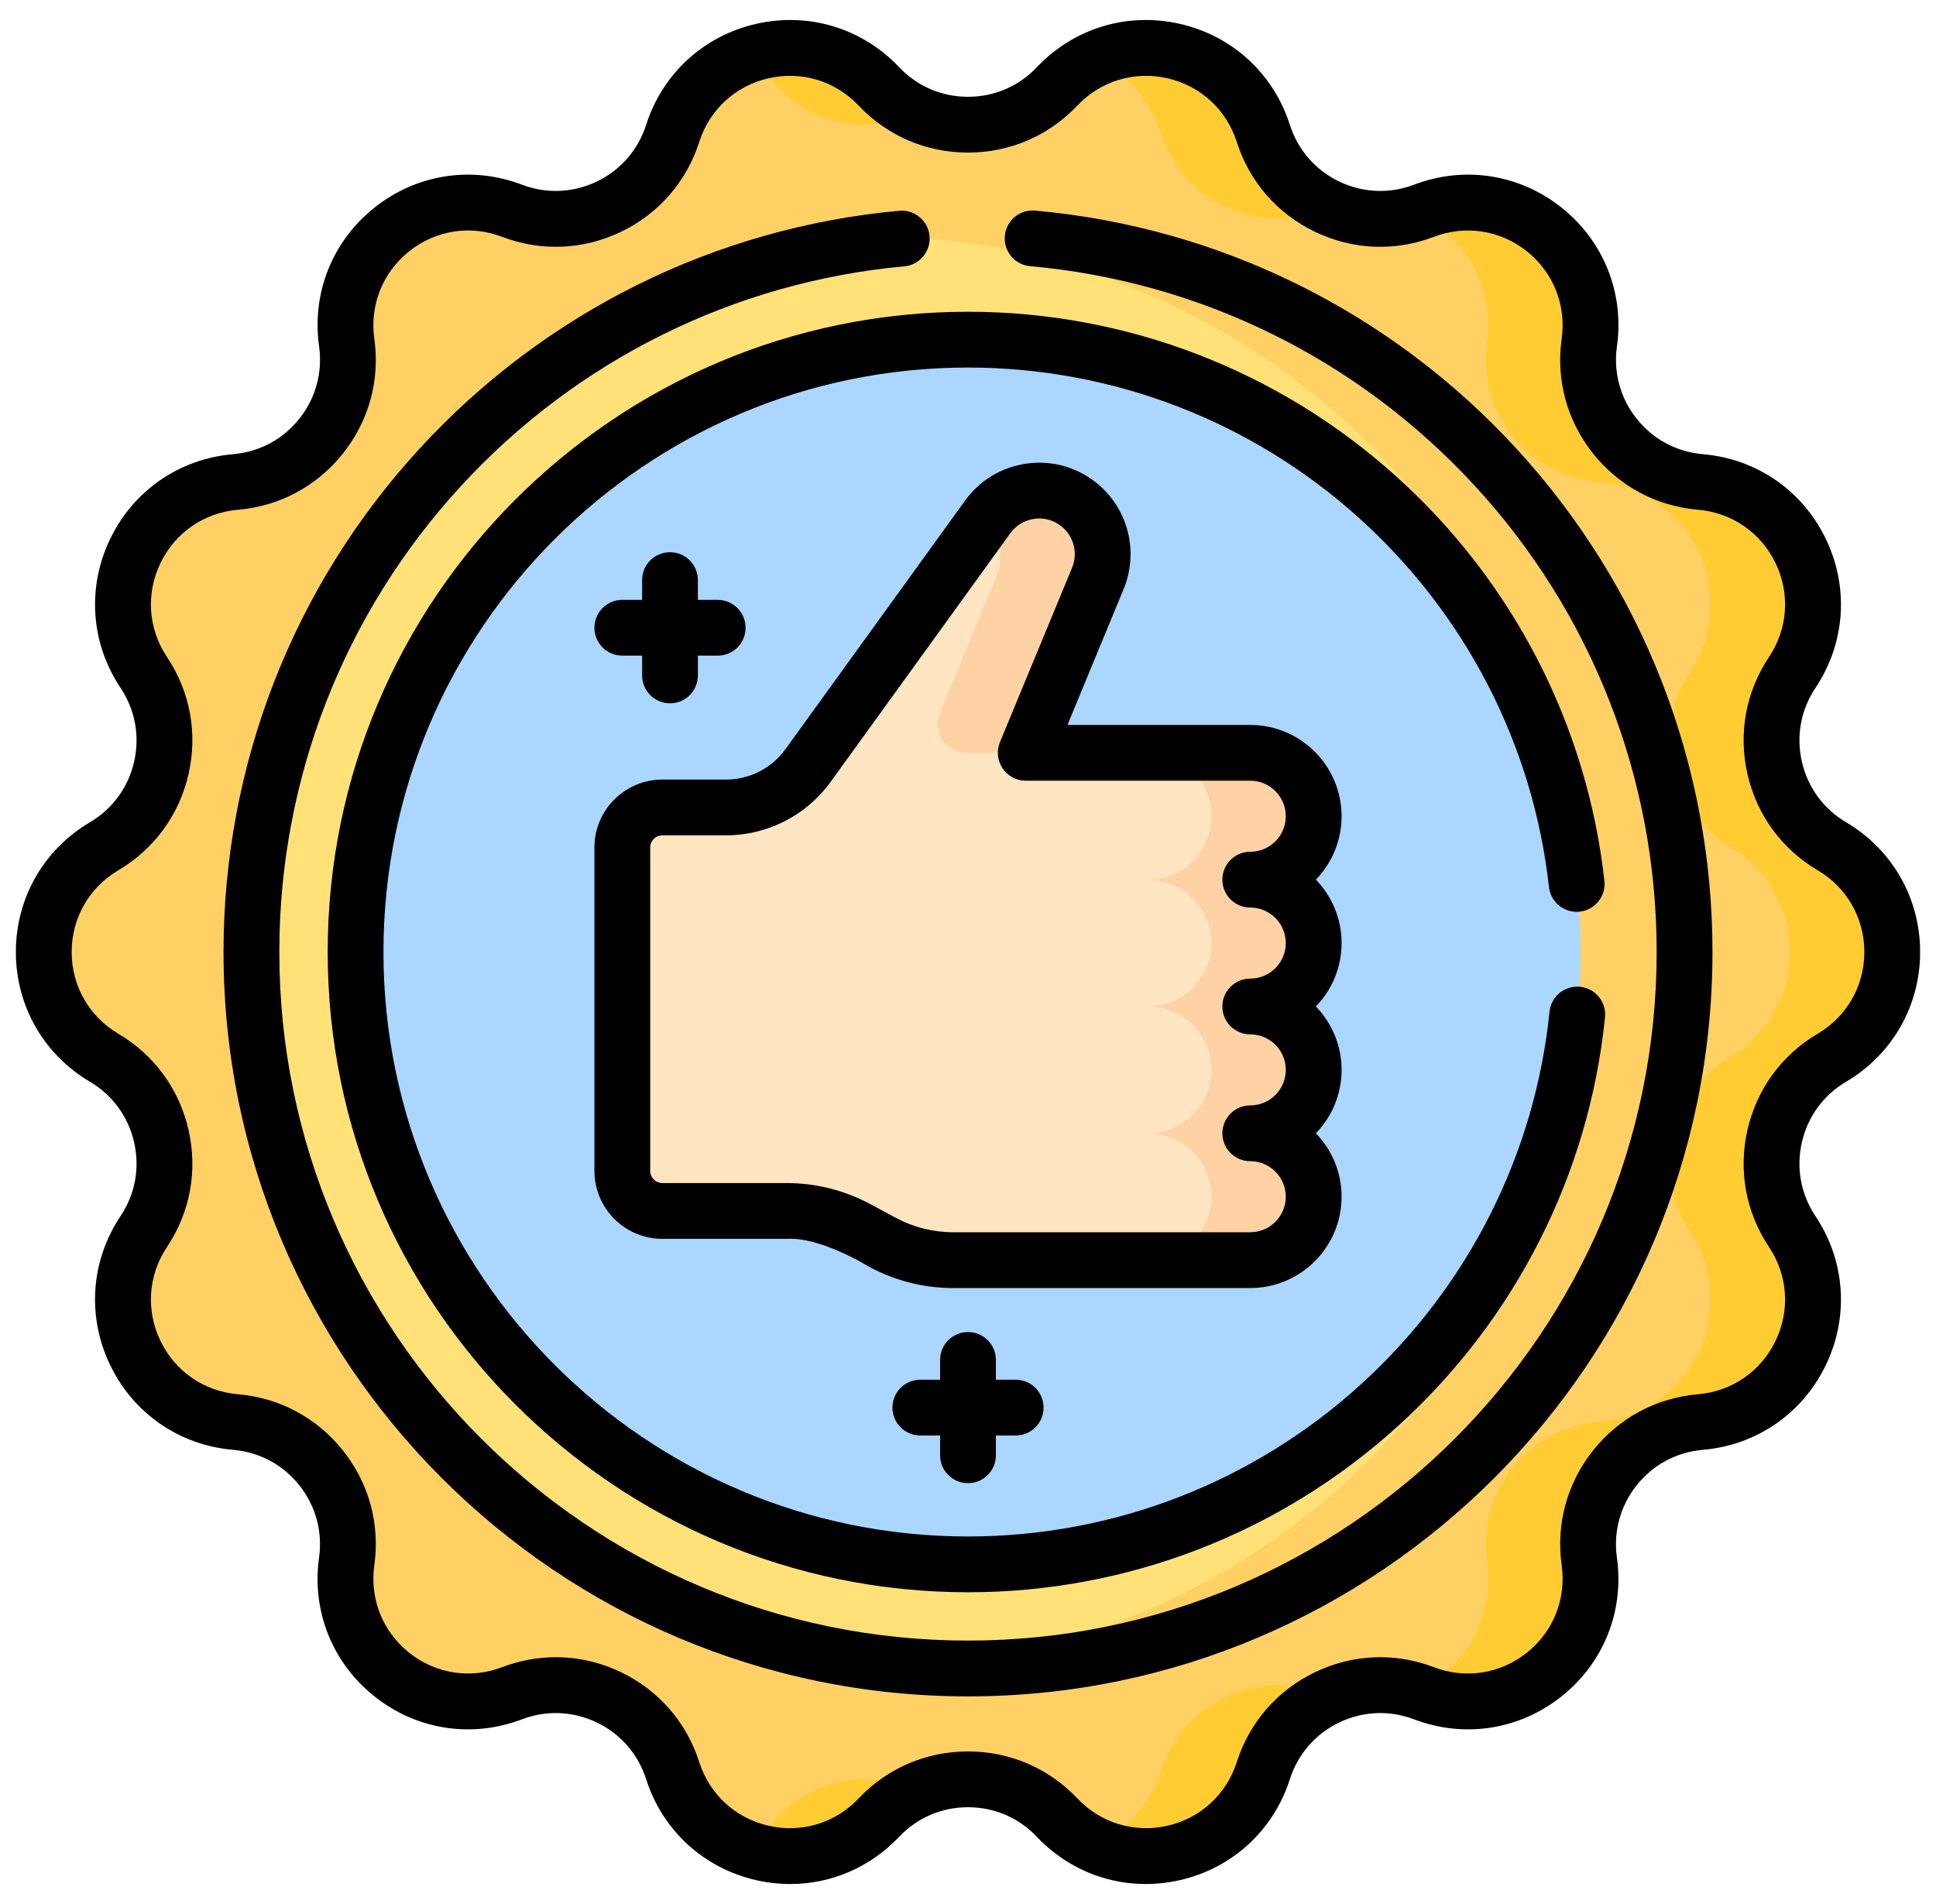 <svg width="61" height="60" viewBox="0 0 61 60" fill="none" xmlns="http://www.w3.org/2000/svg">
<g clip-path="url(#clip0_311_163)">
<path d="M33.309 2.721C35.334 0.583 38.908 1.399 39.805 4.203C40.481 6.317 42.793 7.431 44.867 6.641C47.618 5.594 50.485 7.88 50.076 10.795C49.768 12.993 51.368 14.999 53.579 15.188C56.512 15.438 58.103 18.742 56.47 21.191C55.239 23.037 55.81 25.539 57.721 26.669C60.254 28.167 60.254 31.833 57.721 33.331C55.81 34.461 55.239 36.963 56.47 38.809C58.103 41.258 56.512 44.562 53.579 44.812C51.368 45.001 49.768 47.007 50.076 49.205C50.485 52.12 47.618 54.406 44.867 53.359C42.793 52.569 40.481 53.683 39.805 55.797C38.908 58.601 35.334 59.416 33.309 57.279C31.783 55.668 29.217 55.668 27.691 57.279C25.666 59.416 22.092 58.601 21.195 55.797C20.519 53.683 18.207 52.569 16.133 53.359C13.382 54.406 10.515 52.12 10.924 49.205C11.232 47.007 9.632 45.001 7.42 44.812C4.487 44.562 2.897 41.258 4.53 38.809C5.761 36.963 5.19 34.461 3.279 33.331C0.745 31.833 0.745 28.167 3.279 26.669C5.19 25.539 5.761 23.037 4.53 21.191C2.897 18.742 4.487 15.438 7.42 15.188C9.632 14.999 11.232 12.993 10.924 10.795C10.515 7.88 13.382 5.594 16.133 6.641C18.207 7.431 20.519 6.317 21.195 4.203C22.092 1.399 25.666 0.583 27.691 2.721C29.217 4.332 31.783 4.332 33.309 2.721Z" fill="#FFD064"/>
<path d="M24.468 2.721C25.642 3.96 27.43 4.245 28.889 3.578C28.451 3.378 28.043 3.093 27.69 2.721C26.472 1.435 24.693 1.219 23.274 1.862C23.704 2.06 24.11 2.343 24.468 2.721Z" fill="#FFCC34"/>
<path d="M36.582 4.203C37.258 6.317 39.57 7.431 41.644 6.641C41.73 6.608 41.817 6.579 41.903 6.553C40.94 6.119 40.154 5.295 39.804 4.203C39.066 1.894 36.512 0.935 34.503 1.862C35.443 2.287 36.225 3.087 36.582 4.203Z" fill="#FFCC34"/>
<path d="M57.72 26.669C55.81 25.539 55.239 23.038 56.47 21.191C58.103 18.742 56.512 15.438 53.579 15.188C51.368 15 49.768 12.993 50.076 10.795C50.485 7.88 47.618 5.594 44.867 6.641C44.782 6.674 44.697 6.702 44.611 6.728C46.086 7.398 47.109 8.974 46.853 10.795C46.545 12.993 48.145 15 50.357 15.188C53.29 15.438 54.88 18.742 53.247 21.191C52.016 23.038 52.587 25.539 54.498 26.669C57.032 28.167 57.032 31.833 54.498 33.331C52.587 34.461 52.016 36.963 53.247 38.809C54.88 41.258 53.29 44.562 50.357 44.812C48.145 45.001 46.545 47.007 46.853 49.205C47.109 51.026 46.086 52.602 44.611 53.273C44.697 53.299 44.782 53.327 44.867 53.359C47.618 54.406 50.485 52.12 50.076 49.205C49.768 47.007 51.368 45.001 53.579 44.812C56.512 44.562 58.103 41.258 56.47 38.809C55.239 36.963 55.81 34.461 57.72 33.331C60.254 31.833 60.254 28.167 57.72 26.669Z" fill="#FFCC34"/>
<path d="M24.468 57.279C24.11 57.657 23.704 57.94 23.274 58.138C24.693 58.781 26.472 58.566 27.69 57.279C28.043 56.907 28.451 56.622 28.889 56.422C27.43 55.755 25.642 56.04 24.468 57.279Z" fill="#FFCC34"/>
<path d="M41.644 53.359C39.57 52.569 37.258 53.683 36.582 55.797C36.225 56.913 35.443 57.713 34.503 58.138C36.512 59.065 39.066 58.106 39.804 55.797C40.154 54.705 40.94 53.881 41.903 53.447C41.817 53.421 41.73 53.392 41.644 53.359Z" fill="#FFCC34"/>
<path d="M30.5 52.578C42.969 52.578 53.078 42.469 53.078 30C53.078 17.531 42.969 7.422 30.5 7.422C18.03 7.422 7.922 17.531 7.922 30C7.922 42.469 18.03 52.578 30.5 52.578Z" fill="#FFE177"/>
<path d="M30.5 7.422C29.948 7.422 29.401 7.443 28.859 7.482C40.563 8.322 49.797 18.082 49.797 30C49.797 41.918 40.563 51.678 28.859 52.518C29.401 52.557 29.948 52.578 30.5 52.578C42.969 52.578 53.078 42.469 53.078 30C53.078 17.531 42.969 7.422 30.5 7.422Z" fill="#FFD064"/>
<path d="M30.5 49.297C41.157 49.297 49.797 40.657 49.797 30C49.797 19.343 41.157 10.703 30.5 10.703C19.843 10.703 11.203 19.343 11.203 30C11.203 40.657 19.843 49.297 30.5 49.297Z" fill="#ABD6FF"/>
<path d="M30.5 10.703C29.614 10.703 28.742 10.765 27.887 10.881C37.297 12.16 44.572 20.246 44.572 30C44.572 39.754 37.296 47.84 27.887 49.119C28.742 49.235 29.614 49.297 30.5 49.297C41.14 49.297 49.797 40.64 49.797 30C49.797 19.36 41.14 10.703 30.5 10.703Z" fill="#ABD6FF"/>
<path d="M41.392 25.722C41.392 24.618 40.497 23.723 39.394 23.723H36.808H32.32L34.592 18.226C34.939 17.385 34.676 16.416 33.951 15.866C33.056 15.188 31.779 15.379 31.121 16.289L25.457 24.127C24.859 24.954 23.9 25.445 22.879 25.445H20.87C20.173 25.445 19.608 26.009 19.608 26.706V36.898C19.608 37.595 20.173 38.16 20.87 38.16H24.791C25.561 38.16 26.319 38.35 26.998 38.715L27.818 39.155C28.497 39.519 29.255 39.71 30.025 39.71H36.808H39.394C40.497 39.71 41.392 38.815 41.392 37.712C41.392 36.608 40.497 35.713 39.394 35.713C40.497 35.713 41.392 34.819 41.392 33.715C41.392 32.611 40.497 31.717 39.394 31.717C40.497 31.717 41.392 30.822 41.392 29.718C41.392 28.615 40.497 27.72 39.394 27.72C40.497 27.72 41.392 26.825 41.392 25.722Z" fill="#FFE5C2"/>
<path d="M41.392 29.718C41.392 28.614 40.497 27.72 39.394 27.72C40.497 27.72 41.392 26.825 41.392 25.721C41.392 24.618 40.497 23.723 39.394 23.723H36.808H36.171C37.275 23.723 38.169 24.618 38.169 25.721C38.169 26.825 37.275 27.72 36.171 27.72C37.275 27.72 38.169 28.614 38.169 29.718C38.169 30.822 37.275 31.716 36.171 31.716C37.275 31.716 38.169 32.611 38.169 33.715C38.169 34.818 37.275 35.713 36.171 35.713C37.275 35.713 38.169 36.607 38.169 37.711C38.169 38.815 37.275 39.709 36.171 39.709H36.808H39.394C40.497 39.709 41.392 38.815 41.392 37.711C41.392 36.607 40.497 35.713 39.394 35.713C40.497 35.713 41.392 34.818 41.392 33.715C41.392 32.611 40.497 31.716 39.394 31.716C40.497 31.716 41.392 30.822 41.392 29.718Z" fill="#FED2A4"/>
<path d="M31.369 18.225L29.614 22.473C29.367 23.069 29.805 23.723 30.45 23.723H32.32L34.57 18.278C34.916 17.44 34.696 16.454 33.984 15.892C33.092 15.187 31.8 15.367 31.131 16.277C31.537 16.829 31.642 17.567 31.369 18.225Z" fill="#FED2A4"/>
<path d="M30.5 46.739C30.985 46.739 31.379 46.345 31.379 45.86V45.236H32.002C32.488 45.236 32.881 44.843 32.881 44.357C32.881 43.872 32.488 43.478 32.002 43.478H31.379V42.855C31.379 42.37 30.985 41.976 30.5 41.976C30.015 41.976 29.621 42.37 29.621 42.855V43.478H28.998C28.512 43.478 28.119 43.872 28.119 44.357C28.119 44.843 28.512 45.236 28.998 45.236H29.621V45.86C29.621 46.345 30.015 46.739 30.5 46.739Z" fill="black"/>
<path d="M21.111 17.401C20.625 17.401 20.232 17.794 20.232 18.279V18.903H19.608C19.123 18.903 18.729 19.297 18.729 19.782C18.729 20.267 19.123 20.661 19.608 20.661H20.232V21.285C20.232 21.77 20.625 22.163 21.111 22.163C21.596 22.163 21.989 21.77 21.989 21.285V20.661H22.613C23.099 20.661 23.492 20.267 23.492 19.782C23.492 19.297 23.099 18.903 22.613 18.903H21.989V18.279C21.989 17.794 21.596 17.401 21.111 17.401Z" fill="black"/>
<path d="M39.394 22.845H33.634L35.404 18.561C35.904 17.352 35.525 15.956 34.482 15.166C33.859 14.694 33.09 14.497 32.317 14.613C31.544 14.729 30.866 15.141 30.409 15.774L24.745 23.612C24.313 24.209 23.616 24.566 22.879 24.566H20.87C19.69 24.566 18.729 25.526 18.729 26.706V36.898C18.729 38.078 19.689 39.039 20.87 39.039H24.791C25.563 38.987 26.661 39.483 27.403 39.929C28.206 40.361 29.113 40.589 30.025 40.589H39.394C40.98 40.589 42.271 39.298 42.271 37.712C42.271 36.936 41.962 36.231 41.462 35.713C41.962 35.195 42.271 34.49 42.271 33.715C42.271 32.939 41.962 32.235 41.462 31.717C41.962 31.199 42.271 30.494 42.271 29.718C42.271 28.943 41.962 28.238 41.462 27.72C41.962 27.202 42.271 26.497 42.271 25.722C42.271 24.135 40.98 22.845 39.394 22.845ZM39.394 28.599C40.011 28.599 40.513 29.101 40.513 29.718C40.513 30.336 40.011 30.838 39.394 30.838C38.908 30.838 38.515 31.231 38.515 31.717C38.515 32.202 38.908 32.596 39.394 32.596C40.011 32.596 40.513 33.098 40.513 33.715C40.513 34.332 40.011 34.834 39.394 34.834C38.908 34.834 38.515 35.228 38.515 35.713C38.515 36.199 38.908 36.592 39.394 36.592C40.011 36.592 40.513 37.094 40.513 37.712C40.513 38.329 40.011 38.831 39.394 38.831H30.025C29.402 38.831 28.783 38.675 28.234 38.381L27.413 37.94C26.61 37.509 25.703 37.281 24.791 37.281H20.87C20.659 37.281 20.487 37.109 20.487 36.898V26.706C20.487 26.495 20.659 26.323 20.87 26.323H22.879C24.179 26.323 25.409 25.695 26.169 24.642L31.833 16.804C32.012 16.557 32.276 16.396 32.577 16.352C32.879 16.306 33.178 16.383 33.42 16.567C33.827 16.875 33.974 17.419 33.78 17.89L31.507 23.387C31.395 23.659 31.426 23.968 31.589 24.212C31.752 24.456 32.026 24.602 32.319 24.602H39.394C40.011 24.602 40.513 25.104 40.513 25.722C40.513 26.339 40.011 26.841 39.394 26.841C38.908 26.841 38.515 27.234 38.515 27.72C38.515 28.206 38.908 28.599 39.394 28.599Z" fill="black"/>
<path d="M58.168 25.912C57.454 25.49 56.959 24.812 56.774 24.003C56.589 23.194 56.741 22.369 57.202 21.678C58.142 20.267 58.265 18.512 57.529 16.983C56.793 15.455 55.344 14.457 53.654 14.312C52.828 14.242 52.087 13.846 51.57 13.197C51.053 12.549 50.831 11.739 50.947 10.917C51.182 9.237 50.531 7.603 49.205 6.545C47.879 5.487 46.14 5.216 44.555 5.82C43.779 6.115 42.941 6.079 42.193 5.719C41.446 5.359 40.895 4.726 40.642 3.936C40.126 2.32 38.83 1.13 37.176 0.752C35.522 0.375 33.838 0.885 32.672 2.116C32.101 2.719 31.33 3.05 30.5 3.05C29.67 3.05 28.899 2.719 28.329 2.116C27.162 0.885 25.479 0.375 23.824 0.752C22.171 1.13 20.875 2.32 20.358 3.936C20.105 4.726 19.555 5.359 18.807 5.719C18.06 6.079 17.221 6.115 16.445 5.82C14.86 5.216 13.122 5.487 11.796 6.545C10.469 7.603 9.818 9.237 10.054 10.917C10.169 11.739 9.947 12.549 9.43 13.197C8.913 13.846 8.173 14.242 7.346 14.312C5.656 14.457 4.207 15.455 3.471 16.983C2.735 18.512 2.858 20.267 3.799 21.678C4.259 22.369 4.411 23.194 4.226 24.003C4.042 24.812 3.547 25.49 2.832 25.912C1.372 26.776 0.5 28.304 0.5 30C0.5 31.696 1.372 33.224 2.832 34.088C3.546 34.51 4.041 35.188 4.226 35.997C4.411 36.806 4.259 37.631 3.798 38.322C2.857 39.733 2.735 41.488 3.471 43.017C4.207 44.545 5.656 45.543 7.346 45.688C8.172 45.758 8.913 46.154 9.43 46.803C9.947 47.452 10.169 48.261 10.053 49.083C9.818 50.763 10.469 52.397 11.795 53.455C13.122 54.513 14.86 54.784 16.445 54.18C17.221 53.885 18.059 53.921 18.807 54.281C19.555 54.641 20.105 55.274 20.358 56.065C20.875 57.68 22.17 58.87 23.824 59.248C24.183 59.33 24.544 59.37 24.9 59.37C26.185 59.37 27.415 58.848 28.328 57.884C28.899 57.281 29.67 56.95 30.5 56.95C31.33 56.95 32.101 57.281 32.671 57.884C33.838 59.115 35.521 59.625 37.176 59.248C38.829 58.87 40.125 57.68 40.642 56.065C40.895 55.274 41.445 54.641 42.193 54.281C42.941 53.921 43.779 53.885 44.554 54.18C46.14 54.784 47.878 54.513 49.204 53.455C50.531 52.398 51.182 50.763 50.946 49.083C50.831 48.261 51.053 47.452 51.57 46.803C52.087 46.154 52.827 45.758 53.654 45.688C55.344 45.543 56.793 44.545 57.529 43.017C58.265 41.488 58.142 39.733 57.201 38.322C56.741 37.631 56.589 36.806 56.774 35.997C56.958 35.188 57.453 34.51 58.168 34.088C59.628 33.224 60.5 31.696 60.5 30C60.5 28.304 59.628 26.776 58.168 25.912ZM57.273 32.575C56.139 33.245 55.353 34.321 55.06 35.606C54.767 36.89 55.008 38.201 55.739 39.297C56.332 40.186 56.409 41.291 55.945 42.254C55.482 43.216 54.569 43.845 53.505 43.936C52.193 44.048 51.017 44.677 50.196 45.707C49.375 46.737 49.023 48.022 49.206 49.327C49.354 50.385 48.944 51.414 48.109 52.081C47.273 52.747 46.178 52.918 45.18 52.537C43.949 52.069 42.617 52.125 41.431 52.697C40.244 53.268 39.369 54.274 38.968 55.529C38.642 56.547 37.826 57.296 36.785 57.534C35.743 57.771 34.682 57.45 33.948 56.675C33.042 55.718 31.817 55.192 30.5 55.192C29.183 55.192 27.958 55.718 27.052 56.675C26.318 57.45 25.258 57.772 24.216 57.534C23.174 57.296 22.358 56.547 22.032 55.529C21.631 54.274 20.757 53.268 19.57 52.697C18.915 52.381 18.215 52.223 17.513 52.223C16.944 52.223 16.372 52.327 15.82 52.537C14.822 52.917 13.727 52.747 12.891 52.081C12.056 51.414 11.646 50.385 11.794 49.327C11.977 48.022 11.626 46.737 10.804 45.707C9.983 44.677 8.808 44.048 7.495 43.936C6.431 43.845 5.518 43.216 5.055 42.254C4.591 41.291 4.668 40.186 5.261 39.297C5.992 38.201 6.233 36.89 5.94 35.606C5.647 34.321 4.861 33.245 3.727 32.575C2.807 32.031 2.258 31.068 2.258 30C2.258 28.932 2.807 27.969 3.727 27.425C4.861 26.755 5.647 25.679 5.94 24.394C6.233 23.11 5.992 21.799 5.261 20.703C4.668 19.814 4.591 18.709 5.055 17.746C5.518 16.784 6.431 16.155 7.495 16.064C8.808 15.952 9.983 15.323 10.804 14.293C11.625 13.263 11.977 11.978 11.794 10.673C11.646 9.615 12.056 8.586 12.891 7.919C13.726 7.253 14.821 7.082 15.82 7.463C17.051 7.931 18.383 7.875 19.57 7.303C20.756 6.732 21.631 5.726 22.032 4.471C22.358 3.453 23.174 2.704 24.215 2.466C25.257 2.228 26.317 2.55 27.052 3.325C27.958 4.282 29.183 4.808 30.5 4.808C31.817 4.808 33.042 4.282 33.947 3.325C34.682 2.55 35.742 2.228 36.784 2.466C37.826 2.704 38.642 3.454 38.968 4.471C39.369 5.726 40.243 6.732 41.43 7.303C42.617 7.875 43.949 7.932 45.18 7.463C46.178 7.083 47.273 7.253 48.109 7.919C48.944 8.586 49.354 9.615 49.206 10.673C49.023 11.978 49.374 13.263 50.196 14.293C51.017 15.323 52.192 15.952 53.505 16.064C54.569 16.155 55.482 16.784 55.945 17.746C56.409 18.709 56.332 19.814 55.739 20.703C55.008 21.799 54.767 23.11 55.06 24.394C55.353 25.679 56.139 26.755 57.273 27.425C58.193 27.969 58.742 28.932 58.742 30C58.742 31.068 58.193 32.031 57.273 32.575Z" fill="black"/>
<path d="M32.614 6.637C32.129 6.592 31.704 6.951 31.661 7.434C31.617 7.918 31.974 8.345 32.458 8.388C37.832 8.868 42.811 11.33 46.478 15.319C50.167 19.331 52.199 24.545 52.199 30C52.199 41.965 42.465 51.699 30.5 51.699C18.535 51.699 8.801 41.965 8.801 30C8.801 24.554 10.827 19.346 14.506 15.336C18.162 11.35 23.129 8.884 28.492 8.393C28.976 8.348 29.332 7.921 29.288 7.437C29.243 6.954 28.814 6.596 28.332 6.642C22.533 7.174 17.163 9.839 13.211 14.148C9.233 18.483 7.043 24.113 7.043 30C7.043 42.934 17.566 53.457 30.5 53.457C43.434 53.457 53.957 42.934 53.957 30C53.957 24.103 51.761 18.467 47.772 14.129C43.808 9.817 38.425 7.157 32.614 6.637Z" fill="black"/>
<path d="M10.325 30C10.325 41.125 19.375 50.176 30.5 50.176C35.522 50.176 40.337 48.312 44.059 44.928C47.755 41.568 50.068 36.998 50.571 32.059C50.62 31.577 50.269 31.145 49.786 31.096C49.303 31.047 48.872 31.398 48.823 31.881C48.363 36.388 46.252 40.559 42.877 43.627C39.479 46.717 35.083 48.418 30.5 48.418C20.345 48.418 12.082 40.156 12.082 30C12.082 19.845 20.345 11.582 30.5 11.582C35.054 11.582 39.428 13.264 42.817 16.319C46.182 19.351 48.308 23.482 48.805 27.951C48.858 28.434 49.292 28.782 49.775 28.728C50.258 28.674 50.605 28.24 50.552 27.757C50.007 22.86 47.679 18.334 43.994 15.013C40.282 11.667 35.489 9.824 30.5 9.824C19.375 9.824 10.325 18.875 10.325 30Z" fill="black"/>
</g>
<defs>
<clipPath id="clip0_311_163">
<rect width="60" height="60" fill="white" transform="translate(0.5)"/>
</clipPath>
</defs>
</svg>
